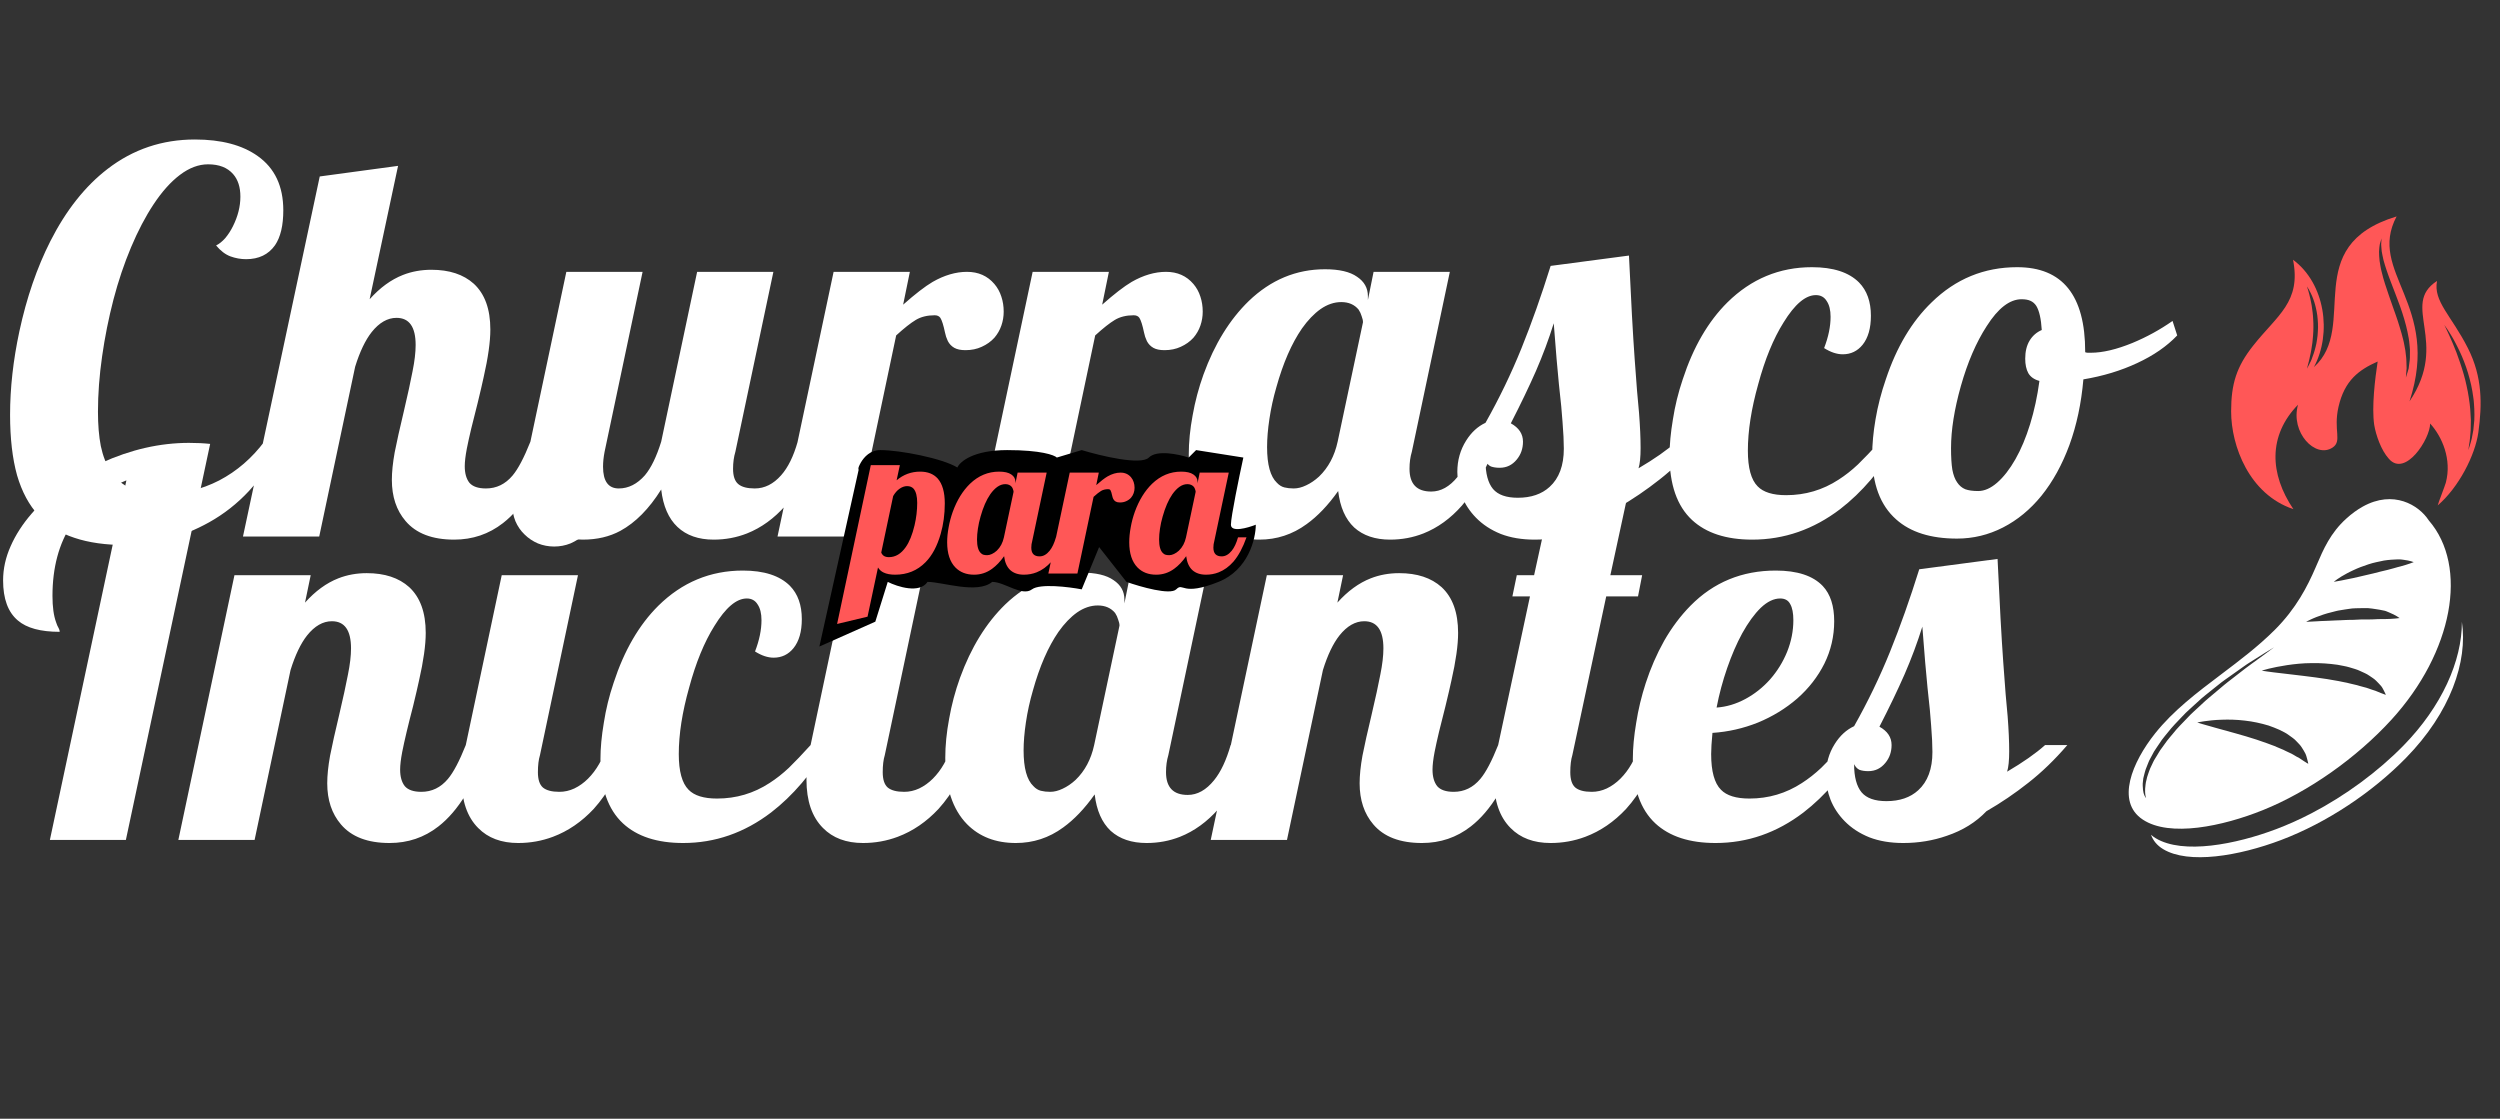 <svg xmlns="http://www.w3.org/2000/svg" width="438" height="196" viewBox="0 0 438 196" fill="none"><rect x="0" y="0" width="438" height="196" fill="#333333" stroke="none"/><path d="M22.054 95.494C18.552 95.494 15.548 95.072 13.042 94.226C10.537 93.411 8.453 92.113 6.793 90.332C5.102 88.52 3.834 86.165 2.989 83.267C2.174 80.339 1.766 76.806 1.766 72.67C1.766 67.991 2.31 63.115 3.396 58.043C4.664 52.156 6.476 46.887 8.831 42.238C11.578 36.834 14.914 32.622 18.839 29.603C23.307 26.161 28.41 24.44 34.146 24.44C38.765 24.44 42.433 25.406 45.15 27.339C48.139 29.452 49.634 32.622 49.634 36.849C49.634 39.505 49.151 41.543 48.185 42.962C47.037 44.593 45.347 45.408 43.112 45.408C42.177 45.408 41.256 45.242 40.35 44.91C39.474 44.578 38.644 43.944 37.859 43.008C38.403 42.736 38.931 42.313 39.444 41.74C39.958 41.136 40.41 40.441 40.803 39.656C41.678 37.905 42.116 36.169 42.116 34.449C42.116 32.788 41.694 31.475 40.848 30.509C39.852 29.361 38.388 28.788 36.455 28.788C34.795 28.788 33.15 29.407 31.519 30.645C29.919 31.852 28.379 33.573 26.9 35.807C25.481 37.951 24.168 40.456 22.96 43.325C21.753 46.193 20.726 49.242 19.881 52.472C19.035 55.733 18.371 59.054 17.888 62.435C17.405 65.817 17.163 69.047 17.163 72.127C17.163 74.421 17.329 76.429 17.662 78.15C18.024 79.871 18.598 81.335 19.383 82.543C21.103 85.23 24.077 86.573 28.304 86.573C31.927 86.573 35.293 85.773 38.403 84.173C41.512 82.543 44.169 80.248 46.373 77.289L48.502 78.24C47.324 81.199 45.694 83.796 43.611 86.03C41.558 88.234 39.233 90.06 36.637 91.509C34.252 92.838 31.791 93.834 29.255 94.498C26.719 95.162 24.319 95.494 22.054 95.494ZM79.568 94.543C75.734 94.543 72.896 93.457 71.054 91.283C69.454 89.411 68.654 87.011 68.654 84.082C68.654 82.694 68.82 81.078 69.152 79.237C69.514 77.395 70.043 75.025 70.737 72.127C71.431 69.168 71.945 66.813 72.277 65.062C72.639 63.281 72.82 61.741 72.82 60.443C72.82 57.273 71.703 55.688 69.469 55.688C67.899 55.688 66.45 56.518 65.122 58.178C64.005 59.597 63.038 61.62 62.223 64.247L55.928 94H42.569L56.019 30.916L69.741 29.059L64.759 52.427C66.571 50.404 68.518 48.985 70.601 48.17C72.141 47.566 73.802 47.264 75.583 47.264C78.723 47.264 81.198 48.08 83.01 49.71C84.942 51.491 85.908 54.163 85.908 57.726C85.908 59.869 85.516 62.662 84.731 66.104C84.519 67.1 84.172 68.594 83.689 70.587C82.814 73.938 82.18 76.61 81.787 78.603C81.546 79.871 81.425 80.897 81.425 81.682C81.425 82.92 81.696 83.886 82.24 84.581C82.814 85.245 83.78 85.577 85.138 85.577C86.98 85.577 88.535 84.822 89.803 83.312C90.769 82.165 91.81 80.188 92.927 77.38H96.822C94.528 84.173 91.629 88.928 88.127 91.645C85.651 93.577 82.798 94.543 79.568 94.543ZM102.121 94.543C99.162 94.543 96.822 93.668 95.101 91.917C93.169 89.985 92.203 87.162 92.203 83.448C92.203 81.697 92.444 79.674 92.927 77.38L99.222 47.627H112.582L105.925 79.146C105.743 80.082 105.653 80.957 105.653 81.773C105.653 84.309 106.574 85.577 108.415 85.577C110.106 85.577 111.631 84.807 112.989 83.267C114.076 81.969 115.027 80.007 115.842 77.38L122.137 47.627H135.497L128.839 79.146C128.568 80.052 128.432 81.048 128.432 82.135C128.432 83.403 128.734 84.294 129.338 84.807C129.941 85.32 130.908 85.577 132.236 85.577C133.957 85.577 135.497 84.807 136.855 83.267C138.063 81.909 139.029 79.946 139.753 77.38H143.648C141.988 82.09 139.98 85.818 137.625 88.566C135.632 90.83 133.383 92.46 130.877 93.457C129.036 94.181 127.088 94.543 125.035 94.543C122.379 94.543 120.265 93.804 118.695 92.324C117.125 90.845 116.174 88.656 115.842 85.758C113.729 89.139 111.344 91.555 108.687 93.004C106.785 94.03 104.596 94.543 102.121 94.543ZM146.048 47.627H159.408L158.23 53.378C160.344 51.506 162.064 50.178 163.393 49.393C165.446 48.216 167.454 47.627 169.416 47.627C171.409 47.627 173.009 48.336 174.216 49.755C174.76 50.389 175.167 51.129 175.439 51.974C175.711 52.789 175.847 53.665 175.847 54.601C175.847 55.446 175.711 56.261 175.439 57.046C175.167 57.831 174.76 58.541 174.216 59.175C173.613 59.839 172.873 60.367 171.997 60.76C171.152 61.152 170.201 61.349 169.144 61.349C168.329 61.349 167.68 61.213 167.197 60.941C166.714 60.669 166.337 60.277 166.065 59.764C165.823 59.25 165.657 58.752 165.567 58.269C165.295 56.971 165.023 56.111 164.751 55.688C164.54 55.386 164.208 55.235 163.755 55.235C162.457 55.235 161.355 55.507 160.449 56.05C159.544 56.593 158.396 57.499 157.008 58.767L149.581 94H136.221L146.048 47.627ZM180.919 47.627H194.278L193.101 53.378C195.214 51.506 196.935 50.178 198.263 49.393C200.316 48.216 202.324 47.627 204.286 47.627C206.279 47.627 207.879 48.336 209.087 49.755C209.63 50.389 210.038 51.129 210.31 51.974C210.581 52.789 210.717 53.665 210.717 54.601C210.717 55.446 210.581 56.261 210.31 57.046C210.038 57.831 209.63 58.541 209.087 59.175C208.483 59.839 207.743 60.367 206.868 60.76C206.022 61.152 205.071 61.349 204.015 61.349C203.2 61.349 202.55 61.213 202.067 60.941C201.584 60.669 201.207 60.277 200.935 59.764C200.694 59.25 200.528 58.752 200.437 58.269C200.165 56.971 199.894 56.111 199.622 55.688C199.411 55.386 199.079 55.235 198.626 55.235C197.327 55.235 196.225 55.507 195.32 56.05C194.414 56.593 193.267 57.499 191.878 58.767L184.451 94H171.092L180.919 47.627ZM220.635 94.543C217.102 94.543 214.249 93.442 212.076 91.237C209.54 88.641 208.272 84.777 208.272 79.644C208.272 77.471 208.498 75.176 208.951 72.761C209.374 70.346 210.008 67.96 210.853 65.606C212.785 60.292 215.427 56.005 218.778 52.744C222.642 49.031 227.096 47.174 232.138 47.174C234.643 47.174 236.515 47.612 237.753 48.487C239.021 49.333 239.655 50.465 239.655 51.884V52.563L240.651 47.627H254.011L247.354 79.146C247.082 80.052 246.946 81.048 246.946 82.135C246.946 84.792 248.214 86.12 250.75 86.12C252.441 86.12 253.981 85.26 255.369 83.539C256.547 82.09 257.513 80.037 258.268 77.38H262.162C260.502 82.09 258.494 85.818 256.139 88.566C254.147 90.83 251.897 92.46 249.392 93.457C247.55 94.181 245.603 94.543 243.55 94.543C240.923 94.543 238.825 93.834 237.255 92.415C235.715 90.966 234.779 88.837 234.447 86.03C232.696 88.505 230.854 90.438 228.922 91.826C226.447 93.638 223.684 94.543 220.635 94.543ZM226.658 85.577C227.352 85.577 228.077 85.396 228.832 85.033C229.617 84.671 230.371 84.158 231.096 83.494C232.726 81.924 233.813 79.886 234.357 77.38L238.795 56.458C238.795 56.156 238.719 55.809 238.568 55.416C238.447 54.993 238.266 54.601 238.025 54.239C237.3 53.363 236.289 52.925 234.991 52.925C233.753 52.925 232.545 53.333 231.368 54.148C230.22 54.963 229.134 56.095 228.107 57.544C226.296 60.171 224.801 63.598 223.624 67.825C223.08 69.696 222.673 71.553 222.401 73.395C222.129 75.206 221.993 76.852 221.993 78.331C221.993 81.41 222.567 83.494 223.714 84.581C224.107 85.003 224.545 85.275 225.028 85.396C225.511 85.516 226.054 85.577 226.658 85.577ZM268.865 94.543C266.631 94.543 264.653 94.211 262.932 93.547C261.211 92.853 259.762 91.902 258.585 90.694C257.498 89.577 256.683 88.339 256.139 86.981C255.596 85.592 255.324 84.158 255.324 82.678C255.324 80.656 255.837 78.829 256.864 77.199C257.77 75.75 258.902 74.708 260.26 74.074C262.676 69.787 264.774 65.439 266.555 61.032C268.336 56.624 270.042 51.808 271.672 46.585L285.394 44.774C285.756 52.623 286.089 58.647 286.39 62.843C286.692 67.16 286.949 70.33 287.16 72.353C287.342 74.708 287.432 76.761 287.432 78.512C287.432 80.082 287.311 81.26 287.07 82.044C289.847 80.414 292.066 78.859 293.727 77.38H297.621C295.418 79.946 293.138 82.15 290.783 83.992C288.459 85.833 286.013 87.494 283.447 88.973C281.605 90.905 279.296 92.34 276.518 93.275C274.103 94.121 271.552 94.543 268.865 94.543ZM265.921 87.207C268.246 87.207 270.103 86.573 271.491 85.305C273.152 83.796 273.982 81.561 273.982 78.603C273.982 77.365 273.907 75.81 273.756 73.938L273.529 71.176C273.257 68.791 272.986 66.028 272.714 62.888L272.216 56.639C271.34 59.447 270.299 62.239 269.091 65.017C267.883 67.764 266.419 70.813 264.698 74.165C266.117 74.95 266.827 76.021 266.827 77.38C266.827 78.588 266.465 79.629 265.74 80.505C264.955 81.471 263.959 81.954 262.751 81.954C262.147 81.954 261.634 81.878 261.211 81.727C260.819 81.546 260.502 81.214 260.26 80.731C260.26 82.965 260.698 84.611 261.574 85.667C262.449 86.694 263.898 87.207 265.921 87.207ZM306.996 94.543C302.437 94.543 298.92 93.396 296.444 91.102C293.817 88.656 292.504 84.897 292.504 79.825C292.504 77.923 292.7 75.81 293.093 73.485C293.455 71.13 294.029 68.791 294.814 66.466C296.655 60.82 299.267 56.322 302.648 52.971C306.815 48.865 311.751 46.812 317.457 46.812C321.17 46.812 323.918 47.702 325.699 49.484C327.088 50.903 327.782 52.85 327.782 55.325C327.782 57.499 327.299 59.19 326.333 60.398C325.427 61.515 324.265 62.073 322.846 62.073C321.819 62.073 320.733 61.711 319.585 60.986C320.34 59.024 320.718 57.197 320.718 55.507C320.718 54.329 320.491 53.408 320.038 52.744C319.616 52.05 318.982 51.703 318.136 51.703C316.325 51.703 314.438 53.303 312.475 56.503C310.694 59.341 309.215 62.949 308.037 67.326C306.83 71.614 306.226 75.493 306.226 78.965C306.226 81.984 306.8 84.067 307.947 85.215C308.943 86.241 310.604 86.754 312.928 86.754C316.279 86.754 319.344 85.849 322.121 84.037C323.299 83.282 324.431 82.392 325.518 81.365C326.605 80.308 327.873 78.98 329.322 77.38H332.492C329.563 82.331 326.197 86.271 322.393 89.2C317.714 92.762 312.581 94.543 306.996 94.543ZM342.863 94.362C338.273 94.362 334.726 93.245 332.22 91.011C329.412 88.535 328.009 84.777 328.009 79.735C328.009 77.833 328.205 75.734 328.597 73.44C328.99 71.115 329.594 68.775 330.409 66.421C332.281 60.805 334.952 56.322 338.424 52.971C342.621 48.865 347.618 46.812 353.414 46.812C361.354 46.812 365.325 51.748 365.325 61.62V61.711C365.506 61.771 365.657 61.801 365.777 61.801H366.321C368.374 61.801 370.804 61.228 373.612 60.081C376.088 59.054 378.427 57.771 380.631 56.231L381.446 58.767C379.635 60.669 377.295 62.285 374.427 63.613C371.589 64.941 368.449 65.892 365.008 66.466C364.645 70.662 363.83 74.497 362.562 77.969C361.294 81.41 359.664 84.369 357.671 86.845C355.709 89.26 353.459 91.117 350.923 92.415C348.387 93.713 345.7 94.362 342.863 94.362ZM346.576 86.03C347.663 86.03 348.765 85.547 349.882 84.581C351.029 83.584 352.101 82.21 353.097 80.459C354.094 78.708 354.954 76.655 355.679 74.3C356.403 71.946 356.947 69.425 357.309 66.738C356.403 66.496 355.754 66.043 355.362 65.379C354.999 64.715 354.818 63.87 354.818 62.843C354.818 61.575 355.075 60.518 355.588 59.673C356.101 58.828 356.811 58.209 357.716 57.816C357.596 55.854 357.279 54.45 356.765 53.605C356.494 53.182 356.146 52.88 355.724 52.699C355.331 52.518 354.818 52.427 354.184 52.427C352.101 52.427 350.063 53.997 348.07 57.137C346.229 59.975 344.719 63.477 343.542 67.643C342.395 71.719 341.821 75.342 341.821 78.512C341.821 80.052 341.896 81.305 342.047 82.271C342.228 83.237 342.515 83.992 342.908 84.535C343.27 85.079 343.738 85.471 344.312 85.713C344.885 85.924 345.64 86.03 346.576 86.03Z" fill="white"></path><path d="M22.145 84.159C17.979 85.879 14.778 88.446 12.544 91.857C10.31 95.269 9.193 99.45 9.193 104.402C9.193 106.334 9.404 107.874 9.827 109.021C9.948 109.413 10.099 109.76 10.28 110.062C10.401 110.274 10.461 110.485 10.461 110.696C7.11 110.696 4.664 110.032 3.125 108.704C1.404 107.255 0.543 104.915 0.543 101.684C0.543 99.662 0.981 97.669 1.857 95.707C2.732 93.714 3.97 91.797 5.57 89.955C7.08 88.204 8.876 86.574 10.959 85.064C13.073 83.525 15.352 82.196 17.797 81.079C22.93 78.754 28.032 77.592 33.104 77.592C34.493 77.592 35.731 77.653 36.818 77.773L22.054 147.152H8.74L22.145 84.159ZM68.246 147.695C64.412 147.695 61.574 146.608 59.733 144.435C58.132 142.563 57.332 140.163 57.332 137.234C57.332 135.845 57.498 134.23 57.831 132.388C58.193 130.547 58.721 128.177 59.416 125.279C60.11 122.32 60.623 119.965 60.955 118.214C61.318 116.433 61.499 114.893 61.499 113.595C61.499 110.425 60.382 108.84 58.148 108.84C56.578 108.84 55.129 109.67 53.8 111.33C52.683 112.749 51.717 114.772 50.902 117.399L44.607 147.152H31.247L41.075 100.779H54.434L53.438 105.579C55.249 103.556 57.197 102.137 59.28 101.322C60.819 100.718 62.48 100.416 64.261 100.416C67.401 100.416 69.877 101.232 71.688 102.862C73.62 104.643 74.587 107.315 74.587 110.878C74.587 113.021 74.194 115.814 73.409 119.255C73.198 120.252 72.85 121.746 72.367 123.739C71.492 127.09 70.858 129.762 70.465 131.754C70.224 133.023 70.103 134.049 70.103 134.834C70.103 136.072 70.375 137.038 70.918 137.732C71.492 138.396 72.458 138.729 73.817 138.729C75.658 138.729 77.213 137.974 78.481 136.464C79.447 135.317 80.489 133.34 81.606 130.532H85.501C83.206 137.325 80.308 142.08 76.805 144.797C74.33 146.729 71.477 147.695 68.246 147.695ZM97.094 95.752C96.097 95.752 95.146 95.571 94.241 95.208C93.335 94.816 92.55 94.288 91.886 93.623C91.222 92.989 90.693 92.219 90.301 91.314C89.939 90.408 89.757 89.457 89.757 88.461C89.757 87.465 89.939 86.513 90.301 85.608C90.693 84.702 91.222 83.902 91.886 83.208C92.55 82.513 93.335 81.985 94.241 81.623C95.146 81.23 96.097 81.034 97.094 81.034C98.09 81.034 99.041 81.23 99.947 81.623C100.853 81.985 101.653 82.513 102.347 83.208C103.041 83.902 103.57 84.702 103.932 85.608C104.324 86.513 104.521 87.465 104.521 88.461C104.521 89.457 104.324 90.408 103.932 91.314C103.57 92.219 103.041 92.989 102.347 93.623C101.653 94.288 100.853 94.816 99.947 95.208C99.041 95.571 98.09 95.752 97.094 95.752ZM90.799 147.695C87.84 147.695 85.501 146.82 83.78 145.069C81.847 143.136 80.881 140.314 80.881 136.6C80.881 134.849 81.123 132.826 81.606 130.532L87.901 100.779H101.26L94.603 132.298C94.362 133.083 94.241 134.079 94.241 135.287C94.241 136.555 94.528 137.445 95.101 137.959C95.705 138.472 96.671 138.729 97.999 138.729C98.905 138.729 99.781 138.532 100.626 138.14C101.502 137.717 102.302 137.144 103.026 136.419C104.506 134.94 105.623 132.977 106.377 130.532H110.272C108.612 135.211 106.528 138.94 104.023 141.717C101.909 143.982 99.524 145.612 96.867 146.608C94.935 147.333 92.912 147.695 90.799 147.695ZM119.692 147.695C115.133 147.695 111.616 146.548 109.14 144.254C106.513 141.808 105.2 138.049 105.2 132.977C105.2 131.075 105.396 128.962 105.789 126.637C106.151 124.282 106.725 121.942 107.51 119.618C109.351 113.972 111.963 109.474 115.344 106.122C119.51 102.016 124.447 99.963 130.153 99.963C133.866 99.963 136.614 100.854 138.395 102.635C139.784 104.054 140.478 106.002 140.478 108.477C140.478 110.651 139.995 112.342 139.029 113.549C138.123 114.666 136.961 115.225 135.542 115.225C134.515 115.225 133.428 114.863 132.281 114.138C133.036 112.176 133.413 110.349 133.413 108.658C133.413 107.481 133.187 106.56 132.734 105.896C132.311 105.202 131.677 104.854 130.832 104.854C129.021 104.854 127.134 106.455 125.171 109.655C123.39 112.493 121.911 116.101 120.733 120.478C119.526 124.765 118.922 128.645 118.922 132.117C118.922 135.136 119.495 137.219 120.643 138.366C121.639 139.393 123.299 139.906 125.624 139.906C128.975 139.906 132.04 139 134.817 137.189C135.995 136.434 137.127 135.543 138.214 134.517C139.301 133.46 140.569 132.132 142.018 130.532H145.188C142.259 135.483 138.893 139.423 135.089 142.351C130.409 145.914 125.277 147.695 119.692 147.695ZM157.506 95.752C156.509 95.752 155.558 95.571 154.653 95.208C153.747 94.816 152.962 94.288 152.298 93.623C151.634 92.989 151.105 92.219 150.713 91.314C150.35 90.408 150.169 89.457 150.169 88.461C150.169 87.465 150.35 86.513 150.713 85.608C151.105 84.702 151.634 83.902 152.298 83.208C152.962 82.513 153.747 81.985 154.653 81.623C155.558 81.23 156.509 81.034 157.506 81.034C158.502 81.034 159.453 81.23 160.359 81.623C161.264 81.985 162.064 82.513 162.759 83.208C163.453 83.902 163.982 84.702 164.344 85.608C164.736 86.513 164.933 87.465 164.933 88.461C164.933 89.457 164.736 90.408 164.344 91.314C163.982 92.219 163.453 92.989 162.759 93.623C162.064 94.288 161.264 94.816 160.359 95.208C159.453 95.571 158.502 95.752 157.506 95.752ZM151.211 147.695C148.252 147.695 145.912 146.82 144.191 145.069C142.259 143.136 141.293 140.314 141.293 136.6C141.293 134.849 141.535 132.826 142.018 130.532L148.313 100.779H161.672L155.015 132.298C154.773 133.083 154.653 134.079 154.653 135.287C154.653 136.555 154.939 137.445 155.513 137.959C156.117 138.472 157.083 138.729 158.411 138.729C159.317 138.729 160.193 138.532 161.038 138.14C161.914 137.717 162.714 137.144 163.438 136.419C164.918 134.94 166.035 132.977 166.789 130.532H170.684C169.023 135.211 166.94 138.94 164.434 141.717C162.321 143.982 159.936 145.612 157.279 146.608C155.347 147.333 153.324 147.695 151.211 147.695ZM177.975 147.695C174.443 147.695 171.59 146.593 169.416 144.389C166.88 141.793 165.612 137.929 165.612 132.796C165.612 130.622 165.838 128.328 166.291 125.913C166.714 123.497 167.348 121.112 168.193 118.757C170.125 113.444 172.767 109.157 176.118 105.896C179.983 102.183 184.436 100.326 189.478 100.326C191.984 100.326 193.855 100.764 195.093 101.639C196.361 102.484 196.995 103.617 196.995 105.036V105.715L197.992 100.779H211.351L204.694 132.298C204.422 133.204 204.286 134.2 204.286 135.287C204.286 137.944 205.554 139.272 208.09 139.272C209.781 139.272 211.321 138.412 212.71 136.691C213.887 135.242 214.853 133.189 215.608 130.532H219.503C217.842 135.242 215.834 138.97 213.48 141.717C211.487 143.982 209.238 145.612 206.732 146.608C204.89 147.333 202.943 147.695 200.89 147.695C198.263 147.695 196.165 146.986 194.595 145.567C193.055 144.118 192.119 141.989 191.787 139.181C190.036 141.657 188.195 143.589 186.262 144.978C183.787 146.79 181.024 147.695 177.975 147.695ZM183.998 138.729C184.693 138.729 185.417 138.547 186.172 138.185C186.957 137.823 187.712 137.31 188.436 136.645C190.067 135.075 191.153 133.038 191.697 130.532L196.135 109.609C196.135 109.308 196.059 108.96 195.908 108.568C195.788 108.145 195.607 107.753 195.365 107.39C194.64 106.515 193.629 106.077 192.331 106.077C191.093 106.077 189.885 106.485 188.708 107.3C187.561 108.115 186.474 109.247 185.447 110.696C183.636 113.323 182.141 116.75 180.964 120.976C180.421 122.848 180.013 124.705 179.741 126.547C179.47 128.358 179.334 130.003 179.334 131.483C179.334 134.562 179.907 136.645 181.055 137.732C181.447 138.155 181.885 138.427 182.368 138.547C182.851 138.668 183.394 138.729 183.998 138.729ZM249.12 147.695C245.286 147.695 242.448 146.608 240.606 144.435C239.006 142.563 238.206 140.163 238.206 137.234C238.206 135.845 238.372 134.23 238.704 132.388C239.066 130.547 239.595 128.177 240.289 125.279C240.983 122.32 241.497 119.965 241.829 118.214C242.191 116.433 242.372 114.893 242.372 113.595C242.372 110.425 241.255 108.84 239.021 108.84C237.451 108.84 236.002 109.67 234.674 111.33C233.556 112.749 232.59 114.772 231.775 117.399L225.48 147.152H212.121L221.948 100.779H235.308L234.311 105.579C236.123 103.556 238.07 102.137 240.153 101.322C241.693 100.718 243.353 100.416 245.135 100.416C248.275 100.416 250.75 101.232 252.562 102.862C254.494 104.643 255.46 107.315 255.46 110.878C255.46 113.021 255.067 115.814 254.282 119.255C254.071 120.252 253.724 121.746 253.241 123.739C252.365 127.09 251.731 129.762 251.339 131.754C251.097 133.023 250.977 134.049 250.977 134.834C250.977 136.072 251.248 137.038 251.792 137.732C252.365 138.396 253.331 138.729 254.69 138.729C256.532 138.729 258.087 137.974 259.355 136.464C260.321 135.317 261.362 133.34 262.479 130.532H266.374C264.079 137.325 261.181 142.08 257.679 144.797C255.203 146.729 252.35 147.695 249.12 147.695ZM271.672 147.695C268.714 147.695 266.374 146.82 264.653 145.069C262.721 143.136 261.755 140.314 261.755 136.6C261.755 134.849 261.996 132.826 262.479 130.532L268.05 104.492H264.97L265.74 100.779H268.774L271.582 87.963L285.304 86.106L282.134 100.779H287.704L286.979 104.492H281.409L275.476 132.298C275.235 133.083 275.114 134.079 275.114 135.287C275.114 136.555 275.401 137.445 275.975 137.959C276.578 138.472 277.545 138.729 278.873 138.729C279.779 138.729 280.654 138.532 281.5 138.14C282.375 137.717 283.175 137.144 283.9 136.419C285.379 134.94 286.496 132.977 287.251 130.532H291.146C289.485 135.211 287.402 138.94 284.896 141.717C282.783 143.982 280.398 145.612 277.741 146.608C275.809 147.333 273.786 147.695 271.672 147.695ZM300.565 147.695C296.006 147.695 292.489 146.548 290.013 144.254C287.387 141.808 286.073 138.049 286.073 132.977C286.073 131.075 286.27 128.962 286.662 126.637C287.024 124.312 287.583 121.988 288.338 119.663C289.183 117.067 290.255 114.606 291.553 112.281C292.882 109.957 294.421 107.904 296.172 106.122C300.218 102.016 305.199 99.963 311.117 99.963C314.891 99.963 317.638 100.869 319.359 102.681C320.687 104.1 321.351 106.153 321.351 108.84C321.351 111.466 320.778 113.942 319.631 116.267C318.483 118.561 316.898 120.599 314.876 122.38C312.853 124.131 310.558 125.535 307.992 126.592C305.426 127.618 302.769 128.222 300.022 128.403C299.871 129.973 299.795 131.211 299.795 132.117C299.795 135.136 300.369 137.219 301.516 138.366C302.512 139.393 304.173 139.906 306.498 139.906C309.849 139.906 312.913 139 315.691 137.189C316.868 136.434 318 135.543 319.087 134.517C320.174 133.46 321.442 132.132 322.891 130.532H326.061C323.133 135.483 319.766 139.423 315.962 142.351C311.283 145.914 306.15 147.695 300.565 147.695ZM300.746 123.965C302.467 123.844 304.143 123.346 305.773 122.471C307.403 121.595 308.852 120.448 310.12 119.029C311.389 117.58 312.385 115.965 313.109 114.183C313.834 112.372 314.196 110.53 314.196 108.658C314.196 107.421 314.015 106.485 313.653 105.851C313.321 105.187 312.732 104.854 311.887 104.854C310.77 104.854 309.637 105.398 308.49 106.485C307.373 107.572 306.286 109.066 305.23 110.968C304.263 112.749 303.388 114.772 302.603 117.036C301.818 119.301 301.199 121.61 300.746 123.965ZM333.443 147.695C331.209 147.695 329.231 147.363 327.51 146.699C325.79 146.005 324.34 145.054 323.163 143.846C322.076 142.729 321.261 141.491 320.717 140.132C320.174 138.744 319.902 137.31 319.902 135.83C319.902 133.807 320.416 131.981 321.442 130.351C322.348 128.901 323.48 127.86 324.839 127.226C327.254 122.939 329.352 118.591 331.133 114.183C332.915 109.776 334.62 104.96 336.251 99.737L349.972 97.926C350.335 105.775 350.667 111.798 350.969 115.995C351.271 120.312 351.527 123.482 351.739 125.505C351.92 127.86 352.01 129.913 352.01 131.664C352.01 133.234 351.89 134.411 351.648 135.196C354.426 133.566 356.645 132.011 358.305 130.532H362.2C359.996 133.098 357.716 135.302 355.362 137.144C353.037 138.985 350.591 140.646 348.025 142.125C346.183 144.057 343.874 145.491 341.096 146.427C338.681 147.273 336.13 147.695 333.443 147.695ZM330.499 140.359C332.824 140.359 334.681 139.725 336.07 138.457C337.73 136.947 338.56 134.713 338.56 131.754C338.56 130.517 338.485 128.962 338.334 127.09L338.107 124.328C337.836 121.942 337.564 119.18 337.292 116.04L336.794 109.791C335.919 112.598 334.877 115.391 333.669 118.169C332.462 120.916 330.997 123.965 329.277 127.316C330.696 128.101 331.405 129.173 331.405 130.532C331.405 131.739 331.043 132.781 330.318 133.657C329.533 134.623 328.537 135.106 327.329 135.106C326.725 135.106 326.212 135.03 325.79 134.879C325.397 134.698 325.08 134.366 324.839 133.883C324.839 136.117 325.276 137.762 326.152 138.819C327.027 139.846 328.477 140.359 330.499 140.359Z" fill="white"></path><path d="M143.554 113.274L150.524 81.906C149.871 83.649 150.742 78.856 154.227 78.856C157.713 78.856 165.119 80.309 167.733 81.906C168.169 80.89 170.522 78.856 176.447 78.856C182.372 78.856 184.724 79.728 185.16 80.163L189.517 78.856C192.857 79.873 199.886 81.558 201.28 80.163C202.674 78.769 206.508 79.583 208.251 80.163L209.558 78.856L217.835 80.163C217.109 83.504 215.657 90.532 215.657 91.927C215.657 93.321 218.562 92.507 220.014 91.927C220.014 94.395 218.707 99.856 213.479 101.947C206.944 104.561 207.379 101.947 206.072 103.254C205.027 104.3 199.828 102.818 197.359 101.947L192.567 95.848L189.517 103.254C187.193 102.818 182.198 102.208 180.803 103.254C179.061 104.561 176.011 101.947 173.833 101.947C171.219 104.125 165.119 101.947 162.505 101.947C161.111 104.038 157.277 102.818 155.534 101.947L153.356 108.918L143.554 113.274Z" fill="black"></path><path d="M152.564 81.49H157.656L157.086 84.149C158.283 83.136 159.659 82.63 161.212 82.63C162.536 82.63 163.56 83.033 164.285 83.838C165.114 84.782 165.528 86.238 165.528 88.206C165.528 90.105 165.286 91.888 164.803 93.557C164.193 95.686 163.307 97.338 162.144 98.511C160.717 99.961 158.945 100.686 156.828 100.686C156.01 100.686 155.337 100.56 154.808 100.307C154.405 100.123 154.077 99.829 153.824 99.426L151.994 108.04L146.66 109.318L152.564 81.49ZM155.74 97.614C156.879 97.614 157.858 97.032 158.675 95.87C159.319 94.961 159.837 93.684 160.228 92.038C160.539 90.714 160.694 89.403 160.694 88.102C160.694 86.94 160.481 86.111 160.056 85.616C159.779 85.317 159.4 85.167 158.916 85.167C158.491 85.167 158.059 85.317 157.622 85.616C157.184 85.915 156.805 86.347 156.482 86.911L154.394 96.802C154.474 97.032 154.624 97.228 154.842 97.389C155.073 97.539 155.372 97.614 155.74 97.614ZM170.655 100.686C169.308 100.686 168.221 100.266 167.392 99.426C166.426 98.436 165.942 96.963 165.942 95.007C165.942 94.178 166.029 93.304 166.201 92.383C166.362 91.463 166.604 90.553 166.926 89.656C167.663 87.63 168.67 85.996 169.947 84.753C171.42 83.338 173.118 82.63 175.04 82.63C175.995 82.63 176.708 82.797 177.18 83.13C177.664 83.453 177.905 83.884 177.905 84.425V84.684L178.285 82.802H183.377L180.84 94.817C180.736 95.162 180.684 95.542 180.684 95.957C180.684 96.969 181.168 97.476 182.135 97.476C182.779 97.476 183.366 97.148 183.895 96.492C184.344 95.939 184.712 95.157 185 94.144H186.485C185.852 95.939 185.086 97.361 184.189 98.408C183.429 99.271 182.572 99.892 181.617 100.272C180.915 100.548 180.172 100.686 179.39 100.686C178.389 100.686 177.589 100.416 176.99 99.875C176.403 99.323 176.047 98.511 175.92 97.441C175.253 98.385 174.55 99.121 173.814 99.651C172.87 100.341 171.817 100.686 170.655 100.686ZM172.951 97.268C173.216 97.268 173.492 97.199 173.779 97.061C174.079 96.923 174.366 96.728 174.643 96.474C175.264 95.876 175.678 95.099 175.885 94.144L177.577 86.169C177.577 86.053 177.548 85.921 177.491 85.772C177.445 85.61 177.376 85.461 177.284 85.323C177.008 84.989 176.622 84.822 176.127 84.822C175.655 84.822 175.195 84.978 174.746 85.288C174.309 85.599 173.895 86.031 173.503 86.583C172.813 87.584 172.243 88.89 171.794 90.501C171.587 91.215 171.432 91.923 171.328 92.625C171.225 93.315 171.173 93.942 171.173 94.506C171.173 95.68 171.391 96.474 171.829 96.889C171.978 97.05 172.145 97.153 172.329 97.199C172.514 97.245 172.721 97.268 172.951 97.268ZM187.417 82.802H192.509L192.061 84.995C192.866 84.281 193.522 83.775 194.028 83.476C194.811 83.027 195.576 82.802 196.324 82.802C197.084 82.802 197.694 83.073 198.154 83.614C198.361 83.855 198.517 84.137 198.62 84.46C198.724 84.77 198.776 85.104 198.776 85.461C198.776 85.783 198.724 86.094 198.62 86.393C198.517 86.692 198.361 86.963 198.154 87.204C197.924 87.457 197.642 87.659 197.308 87.808C196.986 87.958 196.624 88.033 196.221 88.033C195.91 88.033 195.663 87.981 195.479 87.878C195.294 87.774 195.151 87.624 195.047 87.429C194.955 87.233 194.892 87.043 194.857 86.859C194.753 86.364 194.65 86.036 194.546 85.875C194.466 85.76 194.339 85.703 194.167 85.703C193.672 85.703 193.252 85.806 192.906 86.013C192.561 86.22 192.124 86.566 191.594 87.049L188.763 100.479H183.671L187.417 82.802ZM202.556 100.686C201.21 100.686 200.122 100.266 199.294 99.426C198.327 98.436 197.843 96.963 197.843 95.007C197.843 94.178 197.93 93.304 198.102 92.383C198.264 91.463 198.505 90.553 198.827 89.656C199.564 87.63 200.571 85.996 201.848 84.753C203.321 83.338 205.019 82.63 206.941 82.63C207.896 82.63 208.61 82.797 209.081 83.13C209.565 83.453 209.806 83.884 209.806 84.425V84.684L210.186 82.802H215.279L212.741 94.817C212.638 95.162 212.586 95.542 212.586 95.957C212.586 96.969 213.069 97.476 214.036 97.476C214.68 97.476 215.267 97.148 215.797 96.492C216.245 95.939 216.614 95.157 216.901 94.144H218.386C217.753 95.939 216.988 97.361 216.09 98.408C215.331 99.271 214.473 99.892 213.518 100.272C212.816 100.548 212.074 100.686 211.291 100.686C210.29 100.686 209.49 100.416 208.892 99.875C208.305 99.323 207.948 98.511 207.821 97.441C207.154 98.385 206.452 99.121 205.715 99.651C204.772 100.341 203.719 100.686 202.556 100.686ZM204.852 97.268C205.117 97.268 205.393 97.199 205.681 97.061C205.98 96.923 206.268 96.728 206.544 96.474C207.165 95.876 207.58 95.099 207.787 94.144L209.478 86.169C209.478 86.053 209.45 85.921 209.392 85.772C209.346 85.61 209.277 85.461 209.185 85.323C208.909 84.989 208.523 84.822 208.028 84.822C207.557 84.822 207.096 84.978 206.647 85.288C206.21 85.599 205.796 86.031 205.405 86.583C204.714 87.584 204.144 88.89 203.696 90.501C203.488 91.215 203.333 91.923 203.229 92.625C203.126 93.315 203.074 93.942 203.074 94.506C203.074 95.68 203.293 96.474 203.73 96.889C203.88 97.05 204.047 97.153 204.231 97.199C204.415 97.245 204.622 97.268 204.852 97.268Z" fill="#FF5757"></path><path d="M432.389 61.016C429.483 55.269 426.286 52.817 426.966 49.223C420.467 53.44 429.224 59.842 422.143 70.323C427.743 53.278 414.68 47.71 419.885 37.917C402.775 43.113 413.329 57.212 405.397 64.318C408.578 58.409 407.364 49.669 401.739 45.508C403.204 52.922 398.971 55.212 394.754 60.562C391.841 64.237 390.894 67.248 390.894 72.079C390.894 78.149 394.066 86.615 401.804 89.205C397.627 83.046 397.352 76.304 402.613 70.906C401.245 75.754 405.648 80.383 408.651 78.424C410.407 77.275 408.764 75.414 409.703 71.286C410.771 66.641 413.256 64.811 416.566 63.338C416.105 66.365 415.506 71.262 415.959 74.426C416.259 76.231 417.165 78.87 418.525 80.375C421.39 83.693 425.76 76.911 425.76 74.2C427.873 76.531 429.58 80.472 428.512 84.551C428.366 85.11 427.193 88.064 427.088 88.549C430.746 85.417 433.643 79.792 434.21 75.746C434.874 70.841 434.946 66.098 432.389 61.016ZM404.814 63.363C404.685 63.622 404.58 63.84 404.483 64.026C404.297 64.391 404.183 64.593 404.183 64.593C404.183 64.593 404.232 64.358 404.337 63.97C404.386 63.775 404.45 63.533 404.523 63.266C404.604 62.998 404.645 62.675 404.725 62.343C404.79 62.003 404.895 61.647 404.944 61.258C405.001 60.87 405.065 60.465 405.13 60.044C405.219 59.194 405.308 58.296 405.308 57.39C405.3 56.936 405.324 56.483 405.276 56.038C405.252 55.593 405.227 55.156 405.171 54.727C405.082 53.877 404.944 53.092 404.79 52.42C404.507 51.077 404.175 50.195 404.175 50.195C404.175 50.195 404.321 50.381 404.523 50.737C404.709 51.101 405.001 51.619 405.243 52.283C405.381 52.614 405.486 52.979 405.6 53.367C405.689 53.764 405.818 54.176 405.883 54.614C405.964 55.051 406.037 55.504 406.061 55.973C406.118 56.435 406.109 56.912 406.118 57.39C406.118 57.867 406.061 58.337 406.037 58.806C405.996 59.267 405.899 59.721 405.834 60.158C405.753 60.595 405.632 61.007 405.527 61.396C405.438 61.792 405.276 62.141 405.163 62.48C405.057 62.804 404.952 63.112 404.814 63.363ZM421.997 64.552C421.94 64.755 421.884 64.941 421.835 65.111C421.633 65.775 421.511 66.155 421.511 66.155C421.511 66.155 421.544 65.758 421.592 65.07C421.608 64.9 421.625 64.714 421.641 64.512C421.633 64.309 421.625 64.083 421.617 63.848C421.6 63.379 421.608 62.845 421.519 62.27C421.487 61.987 421.447 61.687 421.414 61.38C421.366 61.072 421.293 60.757 421.236 60.433C421.131 59.777 420.929 59.105 420.751 58.409C420.572 57.713 420.313 57.001 420.103 56.273C419.852 55.544 419.617 54.808 419.342 54.079C418.84 52.606 418.282 51.125 417.845 49.709C417.618 48.997 417.424 48.309 417.27 47.637C417.084 46.981 417.011 46.318 416.906 45.727C416.841 45.128 416.809 44.57 416.809 44.076C416.849 43.574 416.866 43.145 416.938 42.805C417.125 42.142 417.238 41.761 417.238 41.761C417.238 41.761 417.214 42.158 417.181 42.846C417.181 43.194 417.254 43.598 417.278 44.052C417.351 44.513 417.473 45.031 417.594 45.589C417.764 46.148 417.91 46.747 418.144 47.378C418.347 48.009 418.606 48.665 418.857 49.353C419.383 50.721 419.949 52.177 420.492 53.667C421.018 55.156 421.487 56.685 421.795 58.15C421.948 58.887 422.086 59.599 422.134 60.295C422.167 60.643 422.215 60.975 422.224 61.299C422.224 61.623 422.224 61.938 422.215 62.246C422.24 62.845 422.151 63.403 422.078 63.881C422.054 64.123 422.021 64.35 421.997 64.552ZM433.498 73.609C433.441 74.232 433.384 74.815 433.328 75.357C433.239 75.891 433.142 76.385 433.053 76.814C432.98 77.251 432.834 77.607 432.753 77.915C432.567 78.514 432.454 78.862 432.454 78.862C432.454 78.862 432.502 78.505 432.591 77.882C432.632 77.575 432.729 77.202 432.745 76.765C432.777 76.328 432.81 75.843 432.866 75.317C432.875 74.782 432.883 74.208 432.899 73.601C432.858 72.994 432.842 72.355 432.785 71.691C432.713 71.035 432.656 70.347 432.535 69.667C432.437 68.98 432.3 68.283 432.146 67.596C432.017 66.9 431.814 66.22 431.636 65.548C431.426 64.884 431.256 64.212 431.021 63.589C430.6 62.327 430.163 61.161 429.734 60.182C429.313 59.203 428.949 58.377 428.674 57.819C428.399 57.252 428.245 56.928 428.245 56.928C428.245 56.928 428.464 57.22 428.812 57.738C429.143 58.272 429.653 59.025 430.147 59.988C430.406 60.465 430.657 60.991 430.932 61.55C431.183 62.116 431.474 62.707 431.701 63.346C431.952 63.978 432.178 64.641 432.389 65.329C432.575 66.017 432.794 66.713 432.939 67.425C433.093 68.138 433.223 68.85 433.312 69.562C433.441 70.266 433.441 70.979 433.498 71.658C433.546 72.33 433.506 72.986 433.498 73.609Z" fill="#FF5757"></path><path d="M421.1 130.611C416.629 135.185 410.926 139.384 405.036 142.455C402.969 143.534 400.866 144.476 398.808 145.257C391.729 147.931 382.465 149.749 377.674 146.854C377.378 146.67 377.103 146.474 376.859 146.255C377.219 147.261 377.909 148.119 378.984 148.768C383.42 151.455 392.219 149.98 399.635 147.176C407.727 144.119 415.676 138.771 421.531 132.782C429.325 124.819 432.37 115.904 431.324 108.944C431.352 115.772 427.798 123.766 421.1 130.611Z" fill="white"></path><path d="M396.489 141.921C404.47 138.704 412.882 132.779 418.998 126.073C429.74 114.294 432.546 99.292 425.521 91.172C425.516 91.157 425.5 91.149 425.495 91.134C423.781 88.509 419.343 85.752 413.935 88.768C412.966 89.308 411.998 90.013 411.044 90.884C408.292 93.383 407.074 96.21 405.896 98.953L405.684 99.445C404.267 102.721 402.31 106.585 398.556 110.338C395.666 113.227 392.377 115.714 389.193 118.115C384.878 121.373 380.798 124.457 377.567 128.501C373.593 133.49 370.637 140.44 375.416 143.59C380.123 146.719 389.391 144.784 396.489 141.921ZM404.214 132.971C404.363 133.505 404.412 133.817 404.412 133.817C404.412 133.817 404.108 133.664 403.664 133.365C403.429 133.218 403.179 133.026 402.861 132.83C402.524 132.653 402.137 132.452 401.764 132.208C401.38 131.97 400.869 131.794 400.416 131.552C399.972 131.295 399.381 131.12 398.873 130.873C398.363 130.619 397.723 130.455 397.163 130.211C396.563 130.006 395.946 129.794 395.344 129.582C394.721 129.391 394.085 129.198 393.473 129C392.842 128.822 392.224 128.645 391.62 128.469C390.402 128.131 389.258 127.813 388.277 127.544C387.284 127.28 386.457 127.037 385.881 126.864C385.301 126.682 384.962 126.585 384.962 126.585C384.962 126.585 385.418 126.47 386.183 126.364C386.946 126.252 388.025 126.128 389.254 126.095C390.491 126.048 391.887 126.078 393.291 126.251C394.714 126.405 396.122 126.715 397.468 127.12C398.108 127.363 398.765 127.579 399.351 127.861C399.927 128.156 400.52 128.417 400.986 128.782C401.462 129.134 401.961 129.438 402.306 129.837C402.672 130.224 403.036 130.56 403.273 130.958C403.531 131.336 403.733 131.709 403.905 132.031C404.069 132.365 404.13 132.714 404.214 132.971ZM409.484 101.48C409.884 101.196 410.461 100.84 411.164 100.465C411.513 100.27 411.895 100.092 412.299 99.902C412.705 99.719 413.131 99.515 413.572 99.356C414.013 99.197 414.466 99.032 414.934 98.875C415.398 98.704 415.86 98.611 416.316 98.496C416.776 98.396 417.234 98.288 417.674 98.208C418.114 98.127 418.533 98.103 418.946 98.063C419.348 98.03 419.742 98.01 420.099 98.002C420.465 97.981 420.776 98.034 421.068 98.071C422.234 98.211 422.883 98.484 422.883 98.484C422.883 98.484 421.871 98.892 420.545 99.24C420.215 99.329 419.865 99.402 419.481 99.529C419.103 99.636 418.713 99.749 418.305 99.846C417.908 99.937 417.489 100.04 417.081 100.137C416.656 100.262 416.234 100.358 415.815 100.461C414.978 100.633 414.124 100.874 413.326 101.041C412.924 101.117 412.535 101.23 412.172 101.302C411.798 101.38 411.446 101.446 411.122 101.514C410.464 101.663 409.908 101.756 409.518 101.826C409.114 101.895 408.887 101.935 408.887 101.935C408.887 101.935 409.082 101.756 409.484 101.48ZM404.865 108.523C405.123 108.414 405.466 108.241 405.823 108.111C406.189 107.967 406.605 107.814 407.051 107.669C407.506 107.511 407.972 107.39 408.478 107.265C408.983 107.139 409.529 106.974 410.053 106.908C410.587 106.827 411.138 106.72 411.69 106.655C412.257 106.556 412.772 106.582 413.309 106.552C413.839 106.543 414.369 106.534 414.88 106.546C415.381 106.57 415.827 106.669 416.285 106.726C416.744 106.784 417.16 106.873 417.546 106.953C417.964 107.007 418.261 107.181 418.565 107.297C419.779 107.785 420.409 108.286 420.409 108.286C420.409 108.286 419.227 108.458 417.722 108.463C417.34 108.476 416.954 108.439 416.5 108.476C416.054 108.498 415.586 108.533 415.13 108.527C414.666 108.533 414.185 108.532 413.705 108.53C413.198 108.57 412.709 108.582 412.208 108.6C411.708 108.618 411.232 108.589 410.727 108.635C410.22 108.675 409.753 108.674 409.28 108.695C408.816 108.701 408.348 108.737 407.916 108.76C407.475 108.798 407.069 108.78 406.678 108.807C405.898 108.868 405.247 108.875 404.779 108.91C404.317 108.924 404.031 108.945 404.031 108.945C404.031 108.945 404.333 108.768 404.865 108.523ZM400.697 116.532C401.993 116.34 403.474 116.183 404.979 116.178C406.501 116.146 408.045 116.259 409.526 116.467C410.241 116.616 410.981 116.716 411.633 116.917C412.286 117.118 412.954 117.285 413.512 117.564C414.079 117.83 414.643 118.046 415.082 118.367C415.529 118.673 415.975 118.937 416.298 119.27C416.629 119.589 416.906 119.904 417.155 120.174C417.392 120.45 417.52 120.761 417.648 120.986C417.895 121.456 418.001 121.736 418.001 121.736C418.001 121.736 417.659 121.631 417.123 121.417C416.85 121.318 416.549 121.172 416.182 121.029C415.795 120.906 415.351 120.771 414.909 120.601C414.466 120.431 413.888 120.336 413.366 120.166C412.853 119.983 412.212 119.897 411.624 119.73C411.047 119.556 410.344 119.487 409.718 119.324C409.062 119.194 408.363 119.097 407.696 118.974C406.998 118.876 406.311 118.773 405.626 118.677C404.93 118.587 404.25 118.505 403.582 118.417C402.236 118.256 400.988 118.108 399.906 117.981C398.816 117.868 397.908 117.74 397.266 117.654C396.623 117.561 396.257 117.504 396.257 117.504C396.257 117.504 396.723 117.34 397.501 117.15C398.292 116.961 399.4 116.725 400.697 116.532ZM375.551 138.925C375.481 138.591 375.412 138.177 375.405 137.668C375.378 137.423 375.418 137.14 375.451 136.834C375.473 136.535 375.515 136.216 375.627 135.867C375.725 135.517 375.796 135.164 375.926 134.788C376.08 134.406 376.23 134.01 376.391 133.607C376.536 133.196 376.811 132.773 377.028 132.339C377.245 131.905 377.485 131.458 377.819 131.012C378.124 130.563 378.428 130.107 378.743 129.645C379.073 129.191 379.47 128.735 379.84 128.277C380.56 127.345 381.443 126.461 382.294 125.561C383.126 124.645 384.115 123.841 385.01 122.994C385.9 122.133 386.9 121.402 387.824 120.643C388.288 120.271 388.744 119.913 389.197 119.547C389.655 119.196 390.125 118.882 390.567 118.565C391.455 117.94 392.298 117.34 393.075 116.785C393.839 116.228 394.603 115.794 395.25 115.371C395.903 114.964 396.466 114.607 396.94 114.307C397.884 113.729 398.417 113.406 398.417 113.406C398.417 113.406 397.914 113.782 397.025 114.443C396.585 114.766 396.048 115.161 395.423 115.614C394.815 116.075 394.093 116.556 393.361 117.129C392.619 117.708 391.822 118.326 390.971 118.983C390.547 119.316 390.107 119.639 389.679 120C389.251 120.36 388.822 120.721 388.374 121.101C387.5 121.849 386.546 122.598 385.696 123.42C384.846 124.242 383.88 125.033 383.102 125.91C382.277 126.77 381.421 127.612 380.736 128.49C380.384 128.92 379.994 129.355 379.667 129.781C379.356 130.215 379.043 130.642 378.741 131.062C378.412 131.48 378.19 131.9 377.938 132.31C377.711 132.715 377.407 133.128 377.238 133.508C377.048 133.901 376.877 134.275 376.704 134.641C376.544 135.008 376.455 135.344 376.327 135.685C376.185 136.025 376.139 136.329 376.064 136.631C375.99 136.933 375.911 137.221 375.9 137.471C375.819 137.994 375.813 138.423 375.824 138.782C375.855 139.121 375.867 139.401 375.923 139.57C375.956 139.751 375.996 139.833 375.996 139.833C375.996 139.833 375.725 139.576 375.551 138.925Z" fill="white"></path></svg>